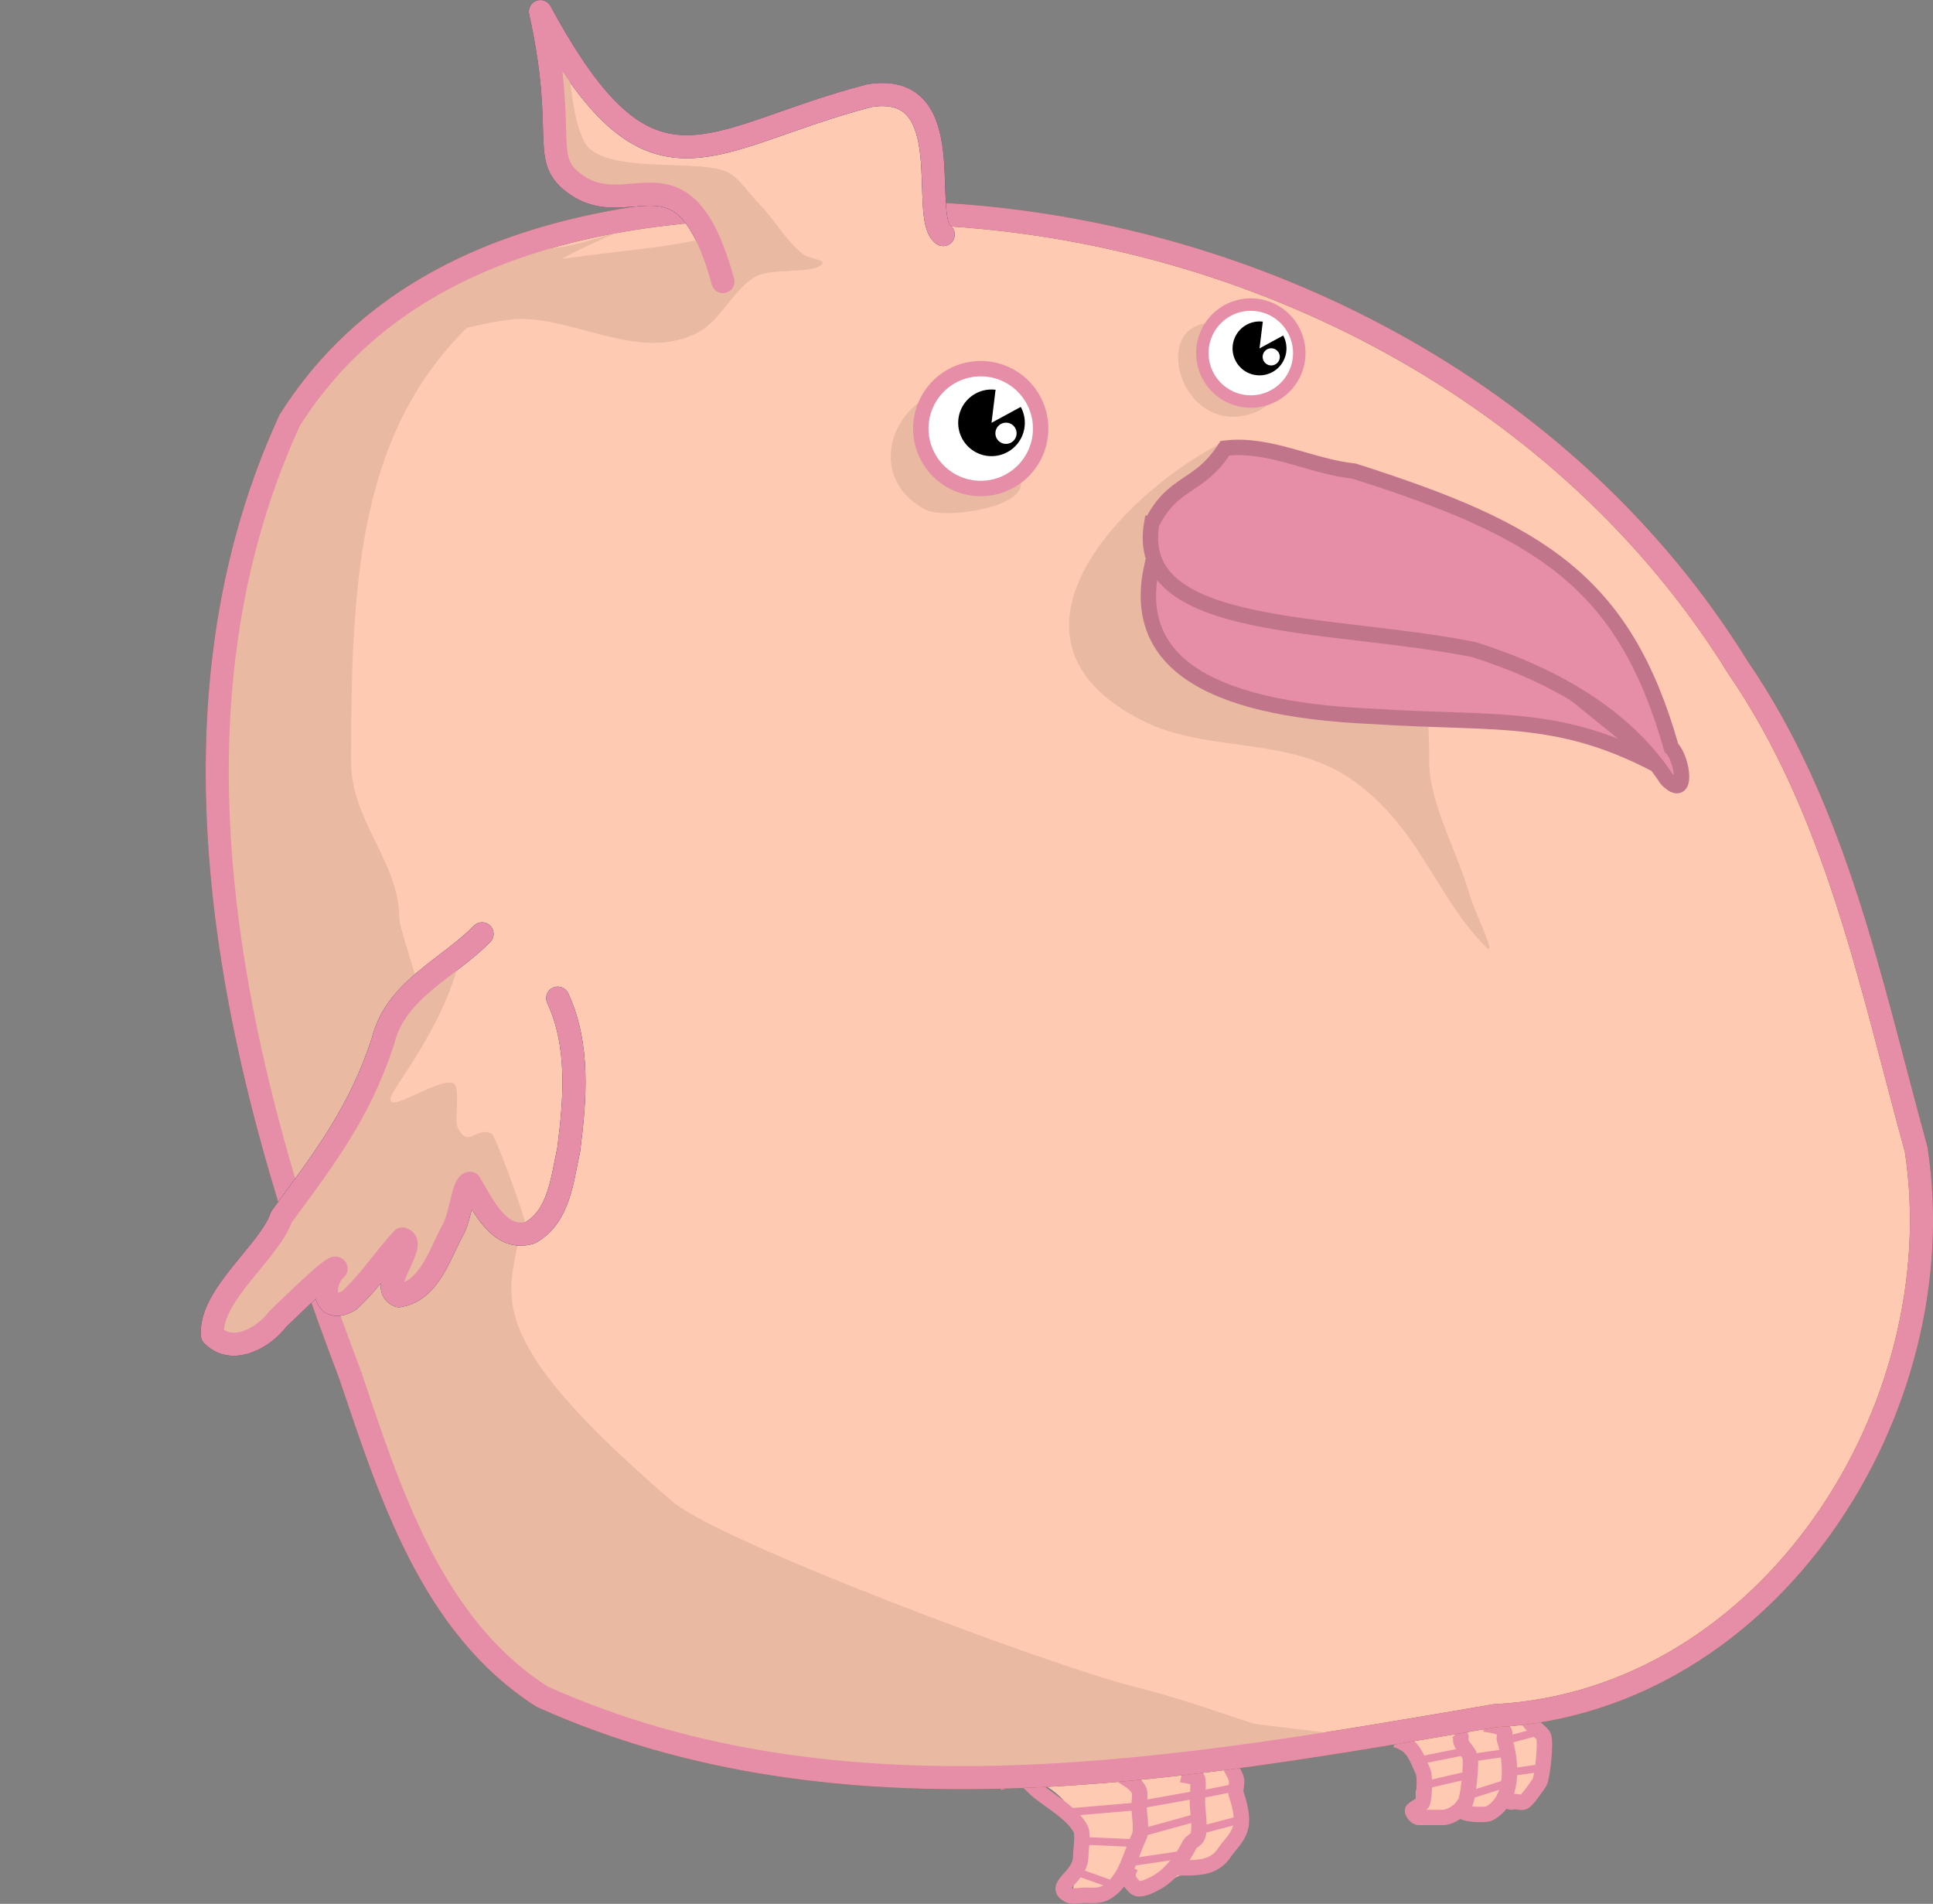 <?xml version="1.0" encoding="UTF-8" standalone="no"?>
<!-- Created with Inkscape (http://www.inkscape.org/) -->

<svg
   xmlns:dc="http://purl.org/dc/elements/1.1/"
   xmlns:cc="http://creativecommons.org/ns#"
   xmlns:rdf="http://www.w3.org/1999/02/22-rdf-syntax-ns#"
   xmlns:svg="http://www.w3.org/2000/svg"
   xmlns="http://www.w3.org/2000/svg"
   xmlns:sodipodi="http://sodipodi.sourceforge.net/DTD/sodipodi-0.dtd"
   xmlns:inkscape="http://www.inkscape.org/namespaces/inkscape"
   id="svg2"
   sodipodi:docname="fat-bird.svg"
   viewBox="0 0 480.48 473.14"
   version="1.1"
   inkscape:version="0.91 r13725">
  <rect x="0" y="0" width="480.48" height="473.14" fill="#808080" stroke="none"/>
  <defs
     id="defs59" />
  <sodipodi:namedview
     id="base"
     bordercolor="#666666"
     inkscape:pageshadow="2"
     inkscape:window-y="27"
     fit-margin-left="0"
     pagecolor="#ffffff"
     inkscape:window-height="707"
     inkscape:window-maximized="1"
     inkscape:zoom="1"
     inkscape:window-x="0"
     showgrid="false"
     borderopacity="1.0"
     inkscape:current-layer="svg2"
     inkscape:cx="246.76099"
     inkscape:cy="259.52827"
     fit-margin-top="0"
     fit-margin-right="0"
     fit-margin-bottom="0"
     inkscape:window-width="1366"
     inkscape:pageopacity="0.0"
     inkscape:document-units="px" />
  <g
     id="layer1"
     inkscape:label="Layer 1"
     inkscape:groupmode="layer"
     transform="translate(-97.72 -279.45)">
    <g
       id="g4180">
      <path
         id="path4012"
         d="m354.22 713.52c-5.455 1.78-0.317 8.186 3.021 9.562 4.664 2.423 7.829 7.006 9.469 11.89 0.311 4.251-0.469 8.681-2.065 12.684-1.298 5.906 8.378 1.281 10.844-0.841 4.258-1.132 8.387 3.676 12.482 0.816 3.433-4.031 8.841-1.775 12.484-5.103 2.417-3.505 5.226-6.99 6.339-11.222 1.074-6.859-2.037-15.342-5.484-22.029-3.501-5.08-3.63-4.417-9.162-5.269-6.13-0.037-12.557-1.148-18.358 1.422-6.5 1.436-10.345 8.14-17.179 8.57"
         sodipodi:nodetypes="cccccccccccc"
         style="fill:#ffcab1;fill-opacity:1"
         inkscape:connector-curvature="0" />
      <path
         id="path4014"
         d="m446.05 709.69c2.955 2.724 3.315 6.956 3.732 10.71 0.348 1.418 0.179 2.779-0.065 4.193-0.139 2.517 0.121 5.541 2.296 7.178 1.386 0.845 3.598 0.738 4.549-0.682 1.971-2.084 5.042-1.728 7.645-1.735 1.73-0.002 3.529-0.416 4.853-1.589 2.67-1.655 6.279-0.622 8.73-2.722 1.251-1.173 4.522-4.82 4.137-6.33-0.276-4.098-0.64-5.956-1.776-10.081-0.614-3.281-0.305-6.996-2.425-9.789-1.461-1.87-4.018-1.757-6.149-1.683-4.816 0.081-9.627 0.544-14.366 1.414-4.53 2.811-7.489 7.371-11.16 11.115z"
         sodipodi:nodetypes="ccccccccccccccc"
         style="fill:#ffcab1;fill-opacity:1"
         inkscape:connector-curvature="0" />
      <path
         id="path3023"
         d="m346.06 722.43c7.822-2.209 5.726-0.778 10.629 2.899 2.857 2.143 7.974 5.319 9.663 8.697 0.672 1.343 0 5.3 0 6.764 0 5.255-7.444 7.39-2.899 9.663 0.802 0.401 2.949 0 3.865 0 2.207 0 3.855 0.329 5.798-0.966 4.655-3.103 5.595-9.258 7.73-13.528 0.819-1.638 0-5.859 0-7.73 0-0.916 0.401-3.063 0-3.865-1.201-2.402-4.209-3.243-5.798-4.832"
         style="stroke:#e68da7;stroke-width:3.826;fill:none;stroke-opacity:1"
         inkscape:connector-curvature="0" />
      <path
         id="path3025"
         d="m391.48 720.49c1.288 0.322 2.677 0.372 3.865 0.966 0.378 0.189 0 5.455 0 5.798 0 2.106 0.898 6.9 0 8.697-0.407 0.815-1.525 1.118-1.933 1.933-1.831 3.662-4.945 7.787-8.697 9.663-0.718 0.359-3.757 2.041-4.832 0.966-2.07-2.01-2.142-3.002-1.135-5.121"
         sodipodi:nodetypes="cssssscc"
         style="stroke:#e68da7;stroke-width:3.826;fill:none;stroke-opacity:1"
         inkscape:connector-curvature="0" />
      <path
         id="path3027"
         d="m403.07 717.6c0.644 1.288 1.477 2.499 1.933 3.865 0.387 1.16-0.387 2.706 0 3.865 0.796 2.389 1.846 6.057 0.966 8.697-0.835 2.506-2.499 3.748-3.865 5.798-2.732 4.098-6.892 3.817-11.958 3.817"
         sodipodi:nodetypes="cssssc"
         style="stroke:#e68da7;stroke-width:3.826;fill:none;stroke-opacity:1"
         inkscape:connector-curvature="0" />
      <path
         id="path3029"
         d="m444.62 711.8c4.618 1.338 5.12 4.442 6.764 7.73 0.666 1.333 0.346 6.346 0 7.73-0.201 0.806-2.561 1.641-2.561 2.174 0 0.644 0.95 1.691 1.594 1.691h5.798c2.156 0 4.753-1.775 5.798-3.865 0.563-1.127 1.718-10.093 0.966-11.596-0.563-1.126-1.37-1.773-1.933-2.899-0.748-1.496 0.541-1.392-0.966-2.899"
         sodipodi:nodetypes="cssssssssc"
         style="stroke:#e68da7;stroke-width:3.826;fill:none;stroke-opacity:1"
         inkscape:connector-curvature="0" />
      <path
         id="path3031"
         d="m466.85 707.93c1.133 0.283 4.015 0.299 4.832 1.933 0.288 0.576-0.204 1.321 0 1.933 1.828 5.484 2.487 15.183-3.865 18.36-0.847 0.423-6.764 0.335-6.764-0.966 0-0.72 0.644-1.288 0.966-1.933"
         style="stroke:#e68da7;stroke-width:3.826;fill:none;stroke-opacity:1"
         inkscape:connector-curvature="0" />
      <path
         id="path3033"
         d="m477.48 706c0 2.062 2.721 3.115 3.865 4.832 0.761 1.141-0.225 10.483-0.966 11.596-0.626 0.939-2.991 4.394-3.865 4.832-0.773 0.387-2.126-0.387-2.899 0-0.407 0.204-1.659-0.403-1.981-0.725-0.322-0.322 1.659 1.047 1.981 0.725"
         sodipodi:nodetypes="ccscsccc"
         style="stroke:#e68da7;stroke-width:3.826;fill:none;stroke-opacity:1"
         inkscape:connector-curvature="0" />
      <path
         id="path3009"
         d="m184.69 620.97c-28.306-74.216-49.72-161.4-14.982-237.05 33.45-53.048 104.02-56.403 160.19-51.308 79.532 3.987 157.4 44.183 199.82 112.7 24.562 35.775 33.045 78.939 44.304 119.8 9.847 64.397-36.365 137.15-104.73 140.72-77.56 13.248-162.28 28.79-236.82-4.727-27.549-17.597-37.895-50.854-47.783-80.14z"
         style="stroke:#8c602f;stroke-width:5.739;fill:#ffcab1;fill-opacity:1;stroke-opacity:1"
         inkscape:connector-curvature="0" />
      <path
         id="path4166"
         d="m358 274.47c-24.588 12.808-59.495 48.753-19 69 15.464 7.732 35.726 3.818 51 14 17.285 11.523 21.466 29.466 34 42 3.206 3.206-2.755-8.641-4-13-2.978-10.424-10-22.635-10-33 0-59.892-27.996-48.995-52-79z"
         style="fill:#e9b9a2;fill-opacity:1"
         transform="translate(42.984 115.23)"
         inkscape:connector-curvature="0" />
      <path
         id="path3013"
         d="m384.03 420.18c-5.021 22.55 11.745 35.444 54.908 37.302 31.797 2.127 47.588-1.37 75.224 14.635l-70.979-57.531z"
         sodipodi:nodetypes="ccccc"
         style="stroke:#c0758b;stroke-width:3.826;fill:#e68da7;fill-opacity:1;stroke-opacity:1"
         inkscape:connector-curvature="0" />
      <path
         id="path4172"
         d="m286 262.47c0.011 8.596-1.977 18.012 7 22.5 2.504 1.252 7.764 2.579 11 1.5 0.544-0.181 4.5-3.307 4.5-2 0 6.19-19.131 8.684-23.5 6.5-13.359-6.68-10.43-22.785 1-28.5z"
         style="fill:#e9b9a2;fill-opacity:1"
         transform="translate(42.984 115.23)"
         inkscape:connector-curvature="0" />
      <path
         id="path3011"
         d="m384 409.5c5.442-10.723 11.712-8.564 18.215-18.67 11.093-1.328 21.273 4.557 32.107 5.705 46.093 14.654 67.129 27.341 78.84 68.759 2.718 2.433 4.425 13.494-1.141 7.806-10.357-15.788-28.001-25.871-47.927-32.222-36.44-7.246-84.859-3.912-80.095-31.378z"
         sodipodi:nodetypes="ccccccc"
         style="stroke:#c0758b;stroke-width:3.826;fill:#e68da7;fill-opacity:1;stroke-opacity:1"
         inkscape:connector-curvature="0" />
      <path
         id="path4174"
         d="m356 244.47c0.74 4.437-3.385 14.808 2 17.5 4.909 2.455 13-0.338 13 0.5 0 2.346-3.281 3.927-5 4.5-17.816 5.939-25.704-22.5-10-22.5z"
         style="fill:#e9b9a2;fill-opacity:1"
         transform="translate(42.984 115.23)"
         inkscape:connector-curvature="0" />
      <g
         id="g3984"
         transform="matrix(.957 0 0 .957 15.59 19.173)">
        <path
           id="path3892"
           sodipodi:rx="17.172594"
           sodipodi:ry="17.172594"
           style="stroke:#e68da7;stroke-width:4.413;fill:#ffffff;stroke-opacity:1"
           sodipodi:type="arc"
           d="m 339.411,456.372 a 17.173,17.173 0 0 1 -17.173,17.173 17.173,17.173 0 0 1 -17.173,-17.173 17.173,17.173 0 0 1 17.173,-17.173 17.173,17.173 0 0 1 17.173,17.173 z"
           transform="matrix(.906 0 0 .906 48.606 -30.204)"
           sodipodi:cy="456.37219"
           sodipodi:cx="322.23865" />
        <path
           id="path3870"
           sodipodi:rx="16.667517"
           sodipodi:ry="16.667517"
           style="fill:#000000"
           sodipodi:type="arc"
           d="m 349.513,383.136 a 16.668,16.668 0 0 1 -12.743,16.199 16.668,16.668 0 0 1 -18.744,-8.571 16.668,16.668 0 0 1 3.917,-20.235 16.668,16.668 0 0 1 20.588,-0.957 l -9.686,13.564 z"
           transform="matrix(.456 -.248 .248 .456 96.556 289.61)"
           sodipodi:cy="383.13611"
           sodipodi:cx="332.84528"
           sodipodi:end="5.3325179"
           sodipodi:start="0" />
        <path
           id="path3982"
           sodipodi:rx="3.875"
           sodipodi:ry="3.875"
           style="fill:#ffffff"
           sodipodi:type="arc"
           d="m 341.5,387.237 a 3.875,3.875 0 0 1 -3.875,3.875 3.875,3.875 0 0 1 -3.875,-3.875 3.875,3.875 0 0 1 3.875,-3.875 3.875,3.875 0 0 1 3.875,3.875 z"
           transform="matrix(.71 0 0 .71 107.4 109.55)"
           sodipodi:cy="387.23718"
           sodipodi:cx="337.625" />
      </g>
      <g
         id="g3989"
         transform="matrix(.774 0 0 .774 145.04 70.542)">
        <path
           id="path3991"
           sodipodi:rx="17.172594"
           sodipodi:ry="17.172594"
           style="stroke:#e68da7;stroke-width:4.413;fill:#ffffff;stroke-opacity:1"
           sodipodi:type="arc"
           d="m 339.411,456.372 a 17.173,17.173 0 0 1 -17.173,17.173 17.173,17.173 0 0 1 -17.173,-17.173 17.173,17.173 0 0 1 17.173,-17.173 17.173,17.173 0 0 1 17.173,17.173 z"
           transform="matrix(.906 0 0 .906 48.606 -30.204)"
           sodipodi:cy="456.37219"
           sodipodi:cx="322.23865" />
        <path
           id="path3993"
           sodipodi:rx="16.667517"
           sodipodi:ry="16.667517"
           style="fill:#000000"
           sodipodi:type="arc"
           d="m 349.513,383.136 a 16.668,16.668 0 0 1 -12.743,16.199 16.668,16.668 0 0 1 -18.744,-8.571 16.668,16.668 0 0 1 3.917,-20.235 16.668,16.668 0 0 1 20.588,-0.957 l -9.686,13.564 z"
           transform="matrix(.456 -.248 .248 .456 96.556 289.61)"
           sodipodi:cy="383.13611"
           sodipodi:cx="332.84528"
           sodipodi:end="5.3325179"
           sodipodi:start="0" />
        <path
           id="path3995"
           sodipodi:rx="3.875"
           sodipodi:ry="3.875"
           style="fill:#ffffff"
           sodipodi:type="arc"
           d="m 341.5,387.237 a 3.875,3.875 0 0 1 -3.875,3.875 3.875,3.875 0 0 1 -3.875,-3.875 3.875,3.875 0 0 1 3.875,-3.875 3.875,3.875 0 0 1 3.875,3.875 z"
           transform="matrix(.71 0 0 .71 107.4 109.55)"
           sodipodi:cy="387.23718"
           sodipodi:cx="337.625" />
      </g>
      <path
         id="path4141"
         style="fill:#e9b9a2;fill-opacity:1"
         d="m218 218.47-6 2c-0.718 0.279-1.421 0.56-2.125 0.844 3.673-1.249 6.78-2.396 8.125-2.844zm-8.125 2.844c-7.83 2.663-18.482 5.853-21.875 4.156-0.566-0.283-1.176-0.587-1.75-0.875-23.967 7.72-45.17 21.319-59.531 44.094-34.739 75.646-13.306 162.85 15 237.06 8.738 25.878 17.838 54.84 38.844 73.375 6.173 4.13 12.898 7.954 20.219 11.438 14.7 5.592 29.753 9.428 45.031 11.875 0.02 0.003 0.042-0.003 0.062 0 20.876-0.227 47.382 2.031 65.125 2.031 12.005 0 43.129-3.899 63.062-5.312 3.112-0.458 6.211-0.924 9.312-1.406 2.07-0.578 3.67-1.326 4.625-2.281 0.446-0.446-20.486-2.495-22-3-9.543-3.181-19.228-6.557-29-9-22.049-5.512-103.7-36.313-115-46-72.272-61.947-19.829-52.659-44-101-4.132-8.265-15.933 7.135-18 3-3.839-7.678 15.284-21.431 10-32-1.481-2.963-10.676-2.945-12.188-1.25-0.872-3.232-3.812-11.927-3.812-13.75 0-14.042-12-24.1-12-39 0-60.869 3.673-106.22 67.875-132.16z"
         sodipodi:nodetypes="cccccscccccccsccssssssscssc"
         transform="translate(42.984 115.23)"
         inkscape:connector-curvature="0" />
      <path
         id="path4157"
         style="stroke:#e68da7;stroke-width:5.739;fill:none;stroke-opacity:1"
         inkscape:connector-curvature="0"
         d="m184.69 620.97c-28.306-74.216-49.72-161.4-14.982-237.05 33.45-53.048 104.02-56.403 160.19-51.308 79.532 3.987 157.4 44.183 199.82 112.7 24.562 35.775 33.045 78.939 44.304 119.8 9.847 64.397-36.365 137.15-104.73 140.72-77.56 13.248-162.28 28.79-236.82-4.727-27.549-17.597-37.895-50.854-47.783-80.14z" />
      <path
         id="path3997"
         d="m217.54 511.53c-8.409 8.611-21.54 13.916-24.616 26.66-5.685 17.427-14.158 28.654-25.255 43.693-3.022 8.741-17.836 19.355-17.157 29.349 4.979 5.188 12.928 0.518 16.159-3.878 2.894-2.704 14.414-14.204 14.59-12.61-3.814 3.377-3.424 11.738 3.243 7.876 4.955-4.47 8.661-10.317 13.265-15.271 3.935 1.227-6.387 11.802-0.94 14.109 7.432-1.083 10.164-10.169 13.281-16.039 2.078-3.168 2.696-11.847 4.436-11.898 3.186 5.358 7.291 14.588 14.993 12.264 7.213-4.03 7.932-13.377 9.546-20.65 1.591-12.458 2.709-25.897-2.73-37.625"
         sodipodi:nodetypes="cccccccccccccc"
         style="stroke-linejoin:round;stroke:#162d50;stroke-linecap:round;stroke-width:5.739;fill:#ffcab1;fill-opacity:1"
         inkscape:connector-curvature="0" />
      <path
         id="path4029"
         d="m363.79 729.78 16.74-1.435"
         style="stroke:#e68da7;stroke-width:1.913;fill:none;stroke-opacity:1"
         inkscape:connector-curvature="0" />
      <path
         id="path4031"
         d="m367.61 736.96 11.001 0.478"
         style="stroke:#e68da7;stroke-width:1.913;fill:none;stroke-opacity:1"
         inkscape:connector-curvature="0" />
      <path
         id="path4033"
         d="m366.65 745.09 6.696 2.391"
         style="stroke:#e68da7;stroke-width:1.913;fill:none;stroke-opacity:1"
         inkscape:connector-curvature="0" />
      <path
         id="path4035"
         d="m381.48 727.87 13.392-2.391"
         style="stroke:#e68da7;stroke-width:1.913;fill:none;stroke-opacity:1"
         inkscape:connector-curvature="0" />
      <path
         id="path4037"
         d="m381 735.04 13.87-3.826"
         style="stroke:#e68da7;stroke-width:1.913;fill:none;stroke-opacity:1"
         inkscape:connector-curvature="0" />
      <path
         id="path4039"
         d="m379.09 742.22 12.914-1.913"
         style="stroke:#e68da7;stroke-width:1.913;fill:none;stroke-opacity:1"
         inkscape:connector-curvature="0" />
      <path
         id="path4041"
         d="m395.83 725.48 9.566-1.913"
         style="stroke:#e68da7;stroke-width:1.913;fill:none;stroke-opacity:1"
         inkscape:connector-curvature="0" />
      <path
         id="path4043"
         d="m396.79 734.09 9.088-2.392"
         style="stroke:#e68da7;stroke-width:1.913;fill:none;stroke-opacity:1"
         inkscape:connector-curvature="0" />
      <path
         id="path4045"
         d="m450.83 716.87 11.957-2.391"
         style="stroke:#e68da7;stroke-width:1.913;fill:none;stroke-opacity:1"
         inkscape:connector-curvature="0" />
      <path
         id="path4047"
         d="m451.79 723.09 12.436-2.87"
         style="stroke:#e68da7;stroke-width:1.913;fill:none;stroke-opacity:1"
         inkscape:connector-curvature="0" />
      <path
         id="path4049"
         d="m472.84 714.95-10.044 1.435"
         style="stroke:#e68da7;stroke-width:1.913;fill:none;stroke-opacity:1"
         inkscape:connector-curvature="0" />
      <path
         id="path4051"
         d="m463.27 725.48 9.088-2.87"
         style="stroke:#e68da7;stroke-width:1.913;fill:none;stroke-opacity:1"
         inkscape:connector-curvature="0" />
      <path
         id="path4053"
         d="m473.31 711.61 7.174-1.913"
         style="stroke:#e68da7;stroke-width:1.913;fill:none;stroke-opacity:1"
         inkscape:connector-curvature="0" />
      <path
         id="path4055"
         d="m480.97 718.78-6.696 0.957"
         style="stroke:#e68da7;stroke-width:1.913;fill:none;stroke-opacity:1"
         inkscape:connector-curvature="0" />
      <path
         id="path3019"
         d="m277.42 349.43c-9.317-33.876-21.752-16.056-34.931-23.109-11.597-6.865-3.195-11.222-10.445-43.989 27.667 51.26 41.335 31.31 81.889 20.865 22.759-3.523 12.161 30.394 18.233 34.535"
         sodipodi:nodetypes="ccccc"
         style="stroke-linejoin:round;stroke:#162d50;stroke-linecap:round;stroke-width:5.739;fill:#ffcab1;fill-opacity:1"
         inkscape:connector-curvature="0" />
      <path
         id="path4159"
         d="m169.41 400.91c-7.841 6.285-16.973 11.723-19.469 22.062-5.685 17.427-14.153 28.648-25.25 43.688-3.022 8.741-17.835 19.349-17.156 29.344 4.979 5.188 12.926 0.521 16.156-3.875 2.894-2.704 14.418-14.22 14.594-12.625-3.814 3.377-3.417 11.736 3.25 7.875 4.955-4.47 8.646-10.297 13.25-15.25 3.935 1.227-6.385 11.787-0.938 14.094 7.432-1.083 10.164-10.162 13.281-16.031 2.078-3.168 2.697-11.855 4.438-11.906 3.113 5.235 7.104 14.167 14.469 12.406-1.946-7.767-8.366-24.386-9.031-24.719-3.957-1.978-5.841 3.817-8.5-1.5-0.917-1.835 0.749-10.126-1-11-3.994-1.997-21.116 11.174-14 0.5 6.867-10.3 13.242-20.861 15.906-33.062z"
         style="fill:#e9b9a2;fill-opacity:1"
         inkscape:connector-curvature="0"
         transform="translate(42.984 115.23)" />
      <path
         id="path4164"
         sodipodi:nodetypes="cccccccccccccc"
         style="stroke-linejoin:round;stroke:#e68da7;stroke-linecap:round;stroke-width:5.739;fill:none;stroke-opacity:1"
         inkscape:connector-curvature="0"
         d="m217.54 511.53c-8.409 8.611-21.54 13.916-24.616 26.66-5.685 17.427-14.158 28.654-25.255 43.693-3.022 8.741-17.836 19.355-17.157 29.349 4.979 5.188 12.928 0.518 16.159-3.878 2.894-2.704 14.414-14.204 14.59-12.61-3.814 3.377-3.424 11.738 3.243 7.876 4.955-4.47 8.661-10.317 13.265-15.271 3.935 1.227-6.387 11.802-0.94 14.109 7.432-1.083 10.164-10.169 13.281-16.039 2.078-3.168 2.696-11.847 4.436-11.898 3.186 5.358 7.291 14.588 14.993 12.264 7.213-4.03 7.932-13.377 9.546-20.65 1.591-12.458 2.709-25.897-2.73-37.625" />
      <path
         id="path4168"
         style="fill:#e9b9a2;fill-opacity:1"
         d="m195.5 178.97c1.602 6.981 1.306 14.112 4.5 20.5 4.142 8.283 28.654 4.077 35.5 7.5 3.184 1.592 5.469 5.469 8 8 3.911 3.911 6.532 9.149 11 12.5 1.373 1.03 5.713 1.287 4.5 2.5-2.33 2.33-12.894 0.836-16.5 3-5.773 3.464-8.657 11.079-14.5 14-14.241 7.121-29.411-3.5-44-3.5-4.941 0-16.941 3.177-17 3-10.186-19.894 47.43-17.711 64-23.5 1.224-0.428-9.307-12.632-11-12.5-9.953 0.774-14.024 6.976-22.5-1.5-7.057-7.057-4.414-42.069-2-30z"
         sodipodi:nodetypes="csssssssscsssc"
         transform="translate(42.984 115.23)"
         inkscape:connector-curvature="0" />
      <path
         id="path4170"
         sodipodi:nodetypes="ccccc"
         style="stroke-linejoin:round;stroke:#e68da7;stroke-linecap:round;stroke-width:5.739;fill:none;stroke-opacity:1"
         inkscape:connector-curvature="0"
         d="m277.42 349.43c-9.317-33.876-21.752-16.056-34.931-23.109-11.597-6.865-3.195-11.222-10.445-43.989 27.667 51.26 41.335 31.31 81.889 20.865 22.759-3.523 12.161 30.394 18.233 34.535" />
    </g>
    <g
       inkscape:groupmode="layer"
       id="layer3"
       inkscape:label="Body" />
  </g>
  <g
     inkscape:groupmode="layer"
     id="layer2"
     inkscape:label="Colours" />
</svg>
